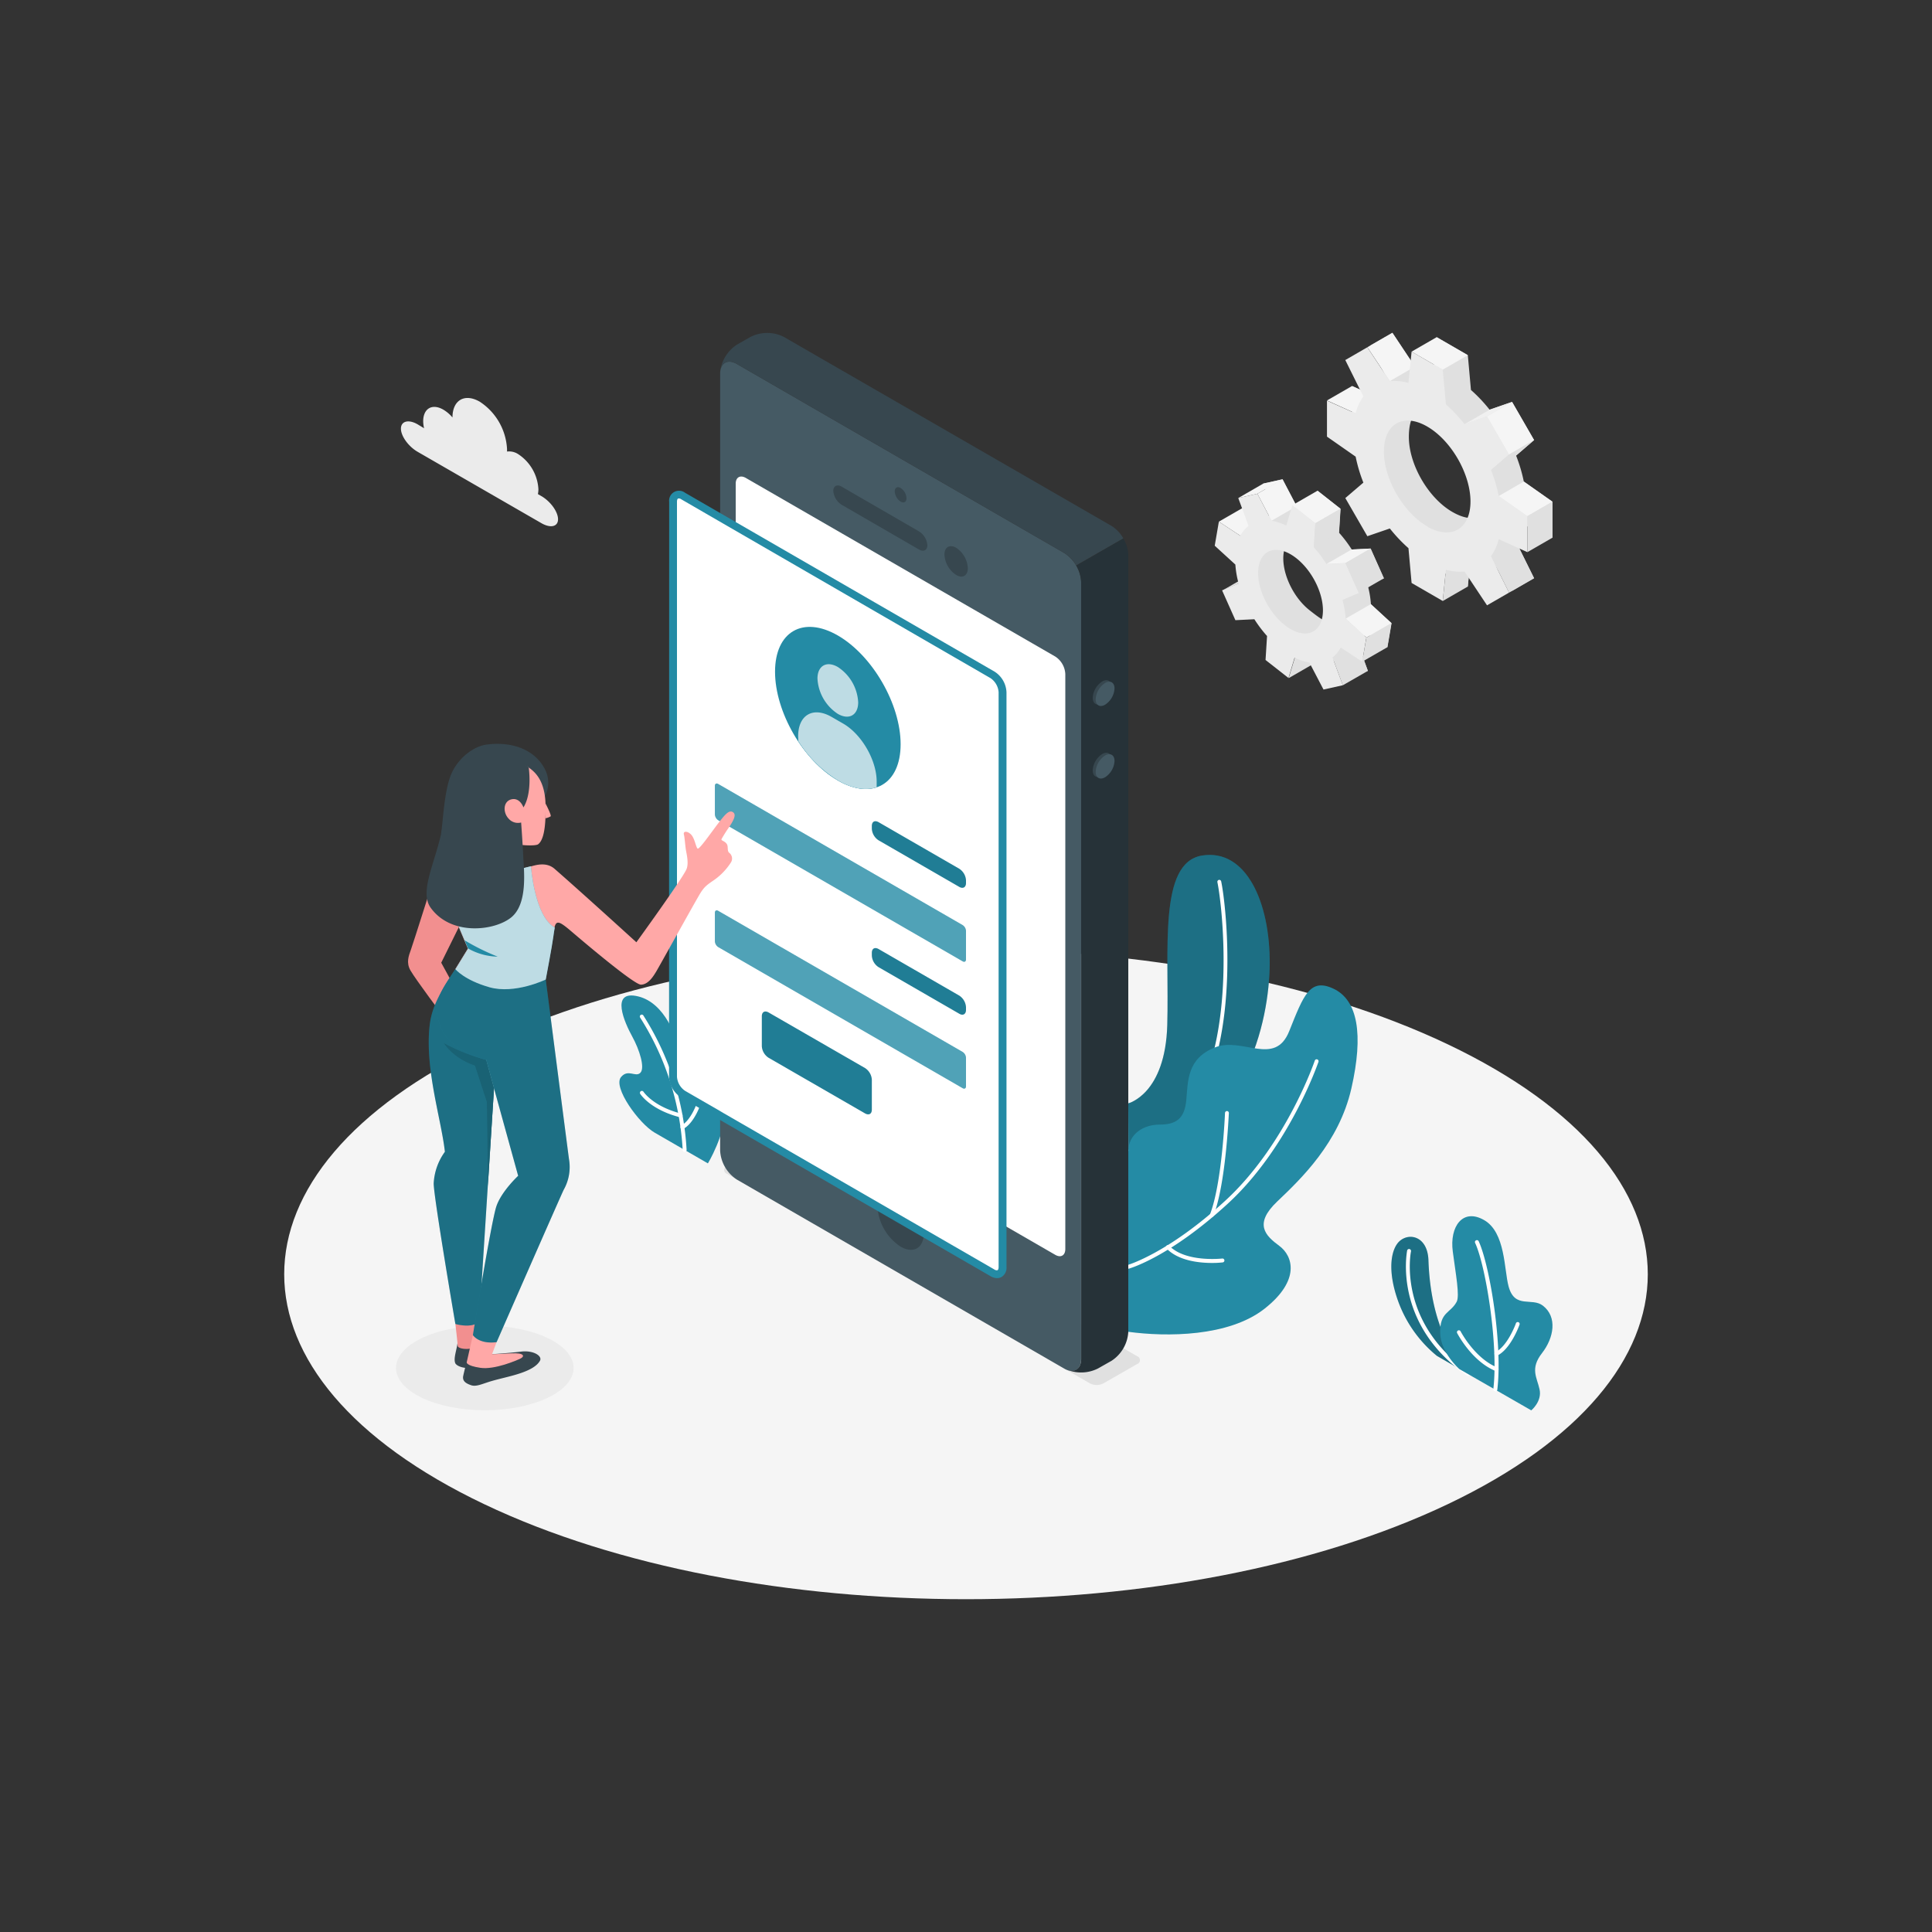 <?xml version="1.0" encoding="UTF-8" standalone="no"?>
<svg
   xmlns:dc="http://purl.org/dc/elements/1.1/"
   xmlns:cc="http://creativecommons.org/ns#"
   xmlns:rdf="http://www.w3.org/1999/02/22-rdf-syntax-ns#"
   xmlns:svg="http://www.w3.org/2000/svg"
   xmlns="http://www.w3.org/2000/svg"
   xmlns:sodipodi="http://sodipodi.sourceforge.net/DTD/sodipodi-0.dtd"
   xmlns:inkscape="http://www.inkscape.org/namespaces/inkscape"
   viewBox="0 0 500 500"
   version="1.1"
   id="svg201"
   sodipodi:docname="App.svg"
   inkscape:version="0.92.4 (5da689c313, 2019-01-14)">
  <rect x="0" y="0" width="500" height="500" fill="#333333" stroke="none"/>
  <defs
     id="defs205" />
  <sodipodi:namedview
     pagecolor="#ffffff"
     bordercolor="#666666"
     borderopacity="1"
     objecttolerance="10"
     gridtolerance="10"
     guidetolerance="10"
     inkscape:pageopacity="0"
     inkscape:pageshadow="2"
     inkscape:window-width="1366"
     inkscape:window-height="715"
     id="namedview203"
     showgrid="false"
     inkscape:zoom="0.472"
     inkscape:cx="212.92373"
     inkscape:cy="250"
     inkscape:window-x="-8"
     inkscape:window-y="-8"
     inkscape:window-maximized="1"
     inkscape:current-layer="svg201" />
  <g
     id="g1117"
     transform="matrix(-1,0,0,1,500,0)">
    <g
       id="freepik--Floor--inject-131">
      <path
         id="path2"
         style="fill:#f5f5f5"
         d="m 125.23,389.24 c 68.91,32.84 180.63,32.85 249.54,0 68.91,-32.85 68.9,-86.09 0,-118.93 -68.9,-32.84 -180.63,-32.84 -249.54,0 -68.91,32.84 -68.9,86.09 0,118.93 z"
         inkscape:connector-curvature="0" />
    </g>
    <g
       id="freepik--Shadow--inject-131">
      <ellipse
         id="ellipse5"
         style="fill:#ebebeb"
         ry="10.95"
         rx="22.98"
         cy="354.02"
         cx="374.53" />
    </g>
    <g
       id="freepik--Plants--inject-131">
      <path
         id="path8"
         style="fill:#248ba5"
         d="m 120,355.59 8.13,-4.69 a 32.54,32.54 0 0 0 10,-14.07 c 2.51,-6.92 2.16,-12.18 0.36,-14.82 -2.21,-3.25 -7.94,-2.68 -8.17,4.16 -0.48,13.48 -4.41,22.83 -10.32,29.42 z"
         inkscape:connector-curvature="0" />
      <path
         id="path10"
         style="opacity:0.2"
         d="m 120,355.59 8.13,-4.69 a 32.54,32.54 0 0 0 10,-14.07 c 2.51,-6.92 2.16,-12.18 0.36,-14.82 -2.21,-3.25 -7.94,-2.68 -8.17,4.16 -0.48,13.48 -4.41,22.83 -10.32,29.42 z"
         inkscape:connector-curvature="0" />
      <path
         id="path12"
         style="fill:#ffffff"
         d="m 120,356.09 a 0.5,0.5 0 0 1 -0.28,-0.91 c 18.8,-13 15.16,-31.13 15.12,-31.31 a 0.511,0.511 0 1 1 1,-0.21 c 0,0.19 3.84,18.94 -15.52,32.34 a 0.52,0.52 0 0 1 -0.32,0.09 z"
         inkscape:connector-curvature="0" />
      <path
         id="path14"
         style="fill:#248ba5"
         d="m 103.71,365 c 0,0 -2.83,-2.3 -2.15,-5.42 0.68,-3.12 2.51,-5.36 -0.62,-9.38 -3.13,-4.02 -4,-9.38 -0.26,-12.28 2.85,-2.25 7.3,0.93 8.9,-5 1.18,-4.34 0.78,-13.95 6.31,-17.15 5.53,-3.2 9,1.62 8.13,8.14 -0.76,5.83 -1.84,11.44 -1,13 1.62,3 4.39,2.59 4.26,8.07 -0.11,5.1 -4.94,9.32 -4.94,9.32 z"
         inkscape:connector-curvature="0" />
      <path
         id="path16"
         style="fill:#ffffff"
         d="m 113,360.11 a 0.51,0.51 0 0 1 -0.5,-0.44 c -1.43,-11.85 2,-32.31 4.8,-38.39 a 0.5,0.5 0 0 1 0.7,-0.28 0.49,0.49 0 0 1 0.24,0.66 c -2.77,6 -6.08,26.52 -4.71,37.85 a 0.5,0.5 0 0 1 -0.44,0.55 z"
         inkscape:connector-curvature="0" />
      <path
         id="path18"
         style="fill:#ffffff"
         d="m 112.73,350.88 a 0.42,0.42 0 0 1 -0.22,-0.05 c -3.47,-1.69 -5.67,-7.72 -5.76,-8 a 0.5,0.5 0 1 1 0.94,-0.34 c 0,0.06 2.15,5.9 5.26,7.41 a 0.5,0.5 0 0 1 -0.22,0.95 z"
         inkscape:connector-curvature="0" />
      <path
         id="path20"
         style="fill:#ffffff"
         d="m 112.67,354.88 a 0.49,0.49 0 0 1 -0.46,-0.32 0.5,0.5 0 0 1 0.27,-0.65 c 5.84,-2.34 9.48,-9.29 9.52,-9.37 a 0.501,0.501 0 0 1 0.89,0.46 c -0.16,0.3 -3.85,7.36 -10,9.84 a 0.43,0.43 0 0 1 -0.22,0.04 z"
         inkscape:connector-curvature="0" />
      <path
         id="path22"
         style="fill:#248ba5"
         d="m 316.8,301.08 c 0,0 -4.37,-7.08 -4.8,-14.77 -0.43,-7.69 1.26,-10.89 3.58,-11.81 2.32,-0.92 2.5,1.91 3.69,3.58 1.19,1.67 3.62,0.72 4.52,-4.49 0.9,-5.21 4.18,-14 11,-15.71 7.5,-1.86 3.48,6.94 1.59,10.37 -1.89,3.43 -3.35,8.11 -2.11,9.38 1.24,1.27 3.17,-1.08 5,1.1 2.23,2.63 -4.7,12.1 -8.68,14.39 z"
         inkscape:connector-curvature="0" />
      <path
         id="path24"
         style="fill:#ffffff"
         d="m 322.79,298.11 v 0 a 0.5,0.5 0 0 1 -0.48,-0.52 72,72 0 0 1 11.2,-34.8 0.49,0.49 0 0 1 0.7,-0.11 0.5,0.5 0 0 1 0.11,0.69 71.08,71.08 0 0 0 -11,34.27 0.5,0.5 0 0 1 -0.53,0.47 z"
         inkscape:connector-curvature="0" />
      <path
         id="path26"
         style="fill:#ffffff"
         d="m 323.36,292.2 a 0.53,0.53 0 0 1 -0.24,-0.06 c -2.8,-1.55 -4.35,-6.15 -4.41,-6.34 a 0.5,0.5 0 0 1 0.31,-0.64 0.5,0.5 0 0 1 0.63,0.32 c 0,0 1.5,4.43 4,5.78 a 0.51,0.51 0 0 1 0.19,0.68 0.49,0.49 0 0 1 -0.48,0.26 z"
         inkscape:connector-curvature="0" />
      <path
         id="path28"
         style="fill:#ffffff"
         d="m 323.85,289.17 a 0.5,0.5 0 0 1 -0.48,-0.38 0.49,0.49 0 0 1 0.36,-0.6 c 7.22,-1.83 9.72,-5.61 9.74,-5.65 a 0.504,0.504 0 0 1 0.85,0.54 c -0.11,0.17 -2.71,4.14 -10.34,6.08 z"
         inkscape:connector-curvature="0" />
      <path
         id="path30"
         style="fill:#248ba5"
         d="m 208,285.54 c 0,0 -9.59,-2.34 -10.09,-20.3 -0.53,-19.38 2.35,-42 -9,-43.83 -11.35,-1.83 -17.65,12 -17.51,28.15 0.13,14.14 5.83,44.84 36.56,50.86 z"
         inkscape:connector-curvature="0" />
      <path
         id="path32"
         style="opacity:0.2"
         d="m 208,285.54 c 0,0 -9.59,-2.34 -10.09,-20.3 -0.53,-19.38 2.35,-42 -9,-43.83 -11.35,-1.83 -17.65,12 -17.51,28.15 0.13,14.14 5.83,44.84 36.56,50.86 z"
         inkscape:connector-curvature="0" />
      <path
         id="path34"
         style="fill:#ffffff"
         d="m 208,298.58 h -0.09 c -6.91,-1.26 -12.54,-5.07 -16.73,-11.31 -12.42,-18.53 -8.51,-53.13 -7.22,-59.17 a 0.51,0.51 0 0 1 0.59,-0.39 0.52,0.52 0 0 1 0.39,0.6 c -1.27,6 -5.16,40.16 7.07,58.4 a 24.12,24.12 0 0 0 16.08,10.88 0.5,0.5 0 0 1 0.4,0.59 0.49,0.49 0 0 1 -0.49,0.4 z"
         inkscape:connector-curvature="0" />
      <path
         id="path36"
         style="fill:#248ba5"
         d="m 208,344.67 c -9.91,1.34 -26,1.32 -35.29,-6 -9.29,-7.32 -7.35,-13.62 -3.78,-16.25 3.57,-2.63 6.67,-5.63 0.53,-11.47 -6.14,-5.84 -16,-15.22 -19.2,-29.29 -3.2,-14.07 -1.62,-22.87 4.66,-25.8 6.09,-2.84 7.7,1.68 11.43,11 3.73,9.32 12.12,1.33 19.3,4.24 7.18,2.91 6.89,8.67 7.34,13.62 0.45,4.95 2.82,6.32 6.89,6.32 4.07,0 8.12,2.34 8.12,7 z"
         inkscape:connector-curvature="0" />
      <path
         id="path38"
         style="fill:#ffffff"
         d="m 208,328.33 a 0.3,0.3 0 0 1 -0.13,0 c -0.43,-0.12 -10.68,-3.1 -25.61,-16.81 -15.9,-14.6 -23.4,-36.5 -23.48,-36.72 a 0.51,0.51 0 0 1 0.32,-0.63 0.5,0.5 0 0 1 0.63,0.31 c 0.07,0.22 7.5,21.88 23.21,36.3 14.72,13.53 25.09,16.56 25.2,16.59 a 0.5,0.5 0 0 1 0.34,0.62 0.49,0.49 0 0 1 -0.48,0.34 z"
         inkscape:connector-curvature="0" />
      <path
         id="path40"
         style="fill:#ffffff"
         d="m 186.43,315 a 0.48,0.48 0 0 1 -0.46,-0.32 c -3.21,-8.24 -3.94,-25.87 -4,-26.62 a 0.51,0.51 0 0 1 0.48,-0.52 0.53,0.53 0 0 1 0.52,0.48 c 0,0.18 0.75,18.21 3.9,26.3 a 0.5,0.5 0 0 1 -0.29,0.65 0.52,0.52 0 0 1 -0.15,0.03 z"
         inkscape:connector-curvature="0" />
      <path
         id="path42"
         style="fill:#ffffff"
         d="m 186.35,326.85 a 23.62,23.62 0 0 1 -2.76,-0.14 0.504,0.504 0 1 1 0.12,-1 c 0.09,0 9.4,1.06 13.67,-3.29 a 0.5,0.5 0 1 1 0.71,0.7 c -3.09,3.19 -8.48,3.73 -11.74,3.73 z"
         inkscape:connector-curvature="0" />
    </g>
    <g
       id="freepik--Gear--inject-131">
      <path
         id="path45"
         style="fill:#e0e0e0"
         d="m 179.15,137.49 -1.08,-6.23 -5.56,3.66 a 7.71,7.71 0 0 0 -2.11,-2.57 l 2.66,-7.2 -5,-1.11 -3.66,7 a 13.63,13.63 0 0 0 -3.81,1.24 L 159,127 l -5.94,4.67 0.39,6.2 a 33.37,33.37 0 0 0 -3.28,4.34 l -4.9,-0.25 -3.44,7.71 4.21,1.8 a 24.68,24.68 0 0 0 -0.83,4.88 l -5.35,4.92 1.07,6.24 5.57,-3.66 a 7.56,7.56 0 0 0 2.11,2.56 l -2.61,7.21 5,1.1 5.24,-5.1 c 1.21,-0.19 0.91,-2.47 2.23,-3.12 l 1.59,5.26 5.93,-4.66 -0.15,-2.44 c 1.2,-1.34 5.74,-4.29 6.72,-5.83 l 1.23,-2 3.44,-7.71 -1.6,-2.9 -1.78,-3.78 z M 161,158 c -4.56,3.58 -6,4.37 -6.77,-0.42 -0.77,-4.79 1.84,-12.07 6.4,-15.66 4.56,-3.59 6.3,-3.84 7.12,0.94 0.82,4.78 -2.18,11.6 -6.75,15.14 z"
         inkscape:connector-curvature="0" />
      <polygon
         id="polygon47"
         style="fill:#f5f5f5"
         points="174.59,127.78 170.93,134.76 164.44,131.02 168.1,124.04 " />
      <polygon
         id="polygon49"
         style="fill:#f5f5f5"
         points="179,138.66 172.51,134.92 178.07,131.26 184.56,135 " />
      <polygon
         id="polygon51"
         style="fill:#e0e0e0"
         points="179.46,151.04 172.97,147.3 177.18,149.09 183.67,152.83 " />
      <polygon
         id="polygon53"
         style="fill:#e0e0e0"
         points="152.48,177.35 155.14,170.15 148.65,166.41 145.99,173.62 " />
      <polygon
         id="polygon55"
         style="fill:#e0e0e0"
         points="160.01,171.76 158.42,166.5 164.91,170.24 166.49,175.5 " />
      <path
         id="path57"
         style="fill:#ebebeb"
         d="M 185.63,141.23 184.56,135 179,138.66 a 7.74,7.74 0 0 0 -2.12,-2.57 l 2.66,-7.2 -4.95,-1.11 -3.67,7 a 13.63,13.63 0 0 0 -3.81,1.24 l -1.58,-5.26 -5.94,4.67 0.39,6.2 A 33.37,33.37 0 0 0 156.7,146 l -4.91,-0.25 -3.44,7.71 4.21,1.8 a 25.4,25.4 0 0 0 -0.83,4.89 l -5.34,4.85 1.07,6.24 5.56,-3.66 a 7.7,7.7 0 0 0 2.12,2.56 l -2.66,7.2 5,1.11 3.66,-7 a 13.31,13.31 0 0 0 3.82,-1.25 l 1.58,5.26 5.94,-4.66 -0.39,-6.2 a 33.37,33.37 0 0 0 3.28,-4.34 l 4.91,0.24 3.44,-7.71 -4.27,-1.79 a 24.81,24.81 0 0 0 0.84,-4.89 z m -18.13,20.55 c -4.55,3.58 -8.91,2.61 -9.74,-2.17 -0.83,-4.78 2.2,-11.57 6.76,-15.15 4.56,-3.58 8.91,-2.6 9.74,2.18 0.83,4.78 -2.2,11.56 -6.76,15.14 z"
         inkscape:connector-curvature="0" />
      <polygon
         id="polygon59"
         style="fill:#f5f5f5"
         points="159.04,127 153.1,131.67 159.59,135.41 165.53,130.74 " />
      <polygon
         id="polygon61"
         style="fill:#e0e0e0"
         points="153.49,137.87 159.98,141.61 159.59,135.41 153.1,131.67 " />
      <polygon
         id="polygon63"
         style="fill:#f5f5f5"
         points="150.21,142.21 145.31,141.97 151.79,145.71 156.7,145.95 " />
      <polygon
         id="polygon65"
         style="fill:#e0e0e0"
         points="141.87,149.67 148.35,153.41 151.79,145.71 145.31,141.97 " />
      <polygon
         id="polygon67"
         style="fill:#f5f5f5"
         points="145.25,156.35 139.9,161.27 146.38,165.01 151.73,160.09 " />
      <polygon
         id="polygon69"
         style="fill:#e0e0e0"
         points="140.97,167.51 139.9,161.27 146.38,165.01 147.46,171.25 " />
      <polygon
         id="polygon71"
         style="fill:#f5f5f5"
         points="168.1,124.04 173.06,125.15 179.54,128.89 174.59,127.78 " />
      <path
         id="path73"
         style="fill:#e0e0e0"
         d="M 150.09,109.21 V 99.9 l -7.41,3.34 a 13.36,13.36 0 0 0 -2,-4.41 l 4.67,-9.41 -5.7,-3.29 -5.82,8.75 a 13.21,13.21 0 0 0 -4.82,0.47 l -0.82,-8.09 -8.06,4.66 -0.81,9 a 39.68,39.68 0 0 0 -4.82,5.1 l -5.82,-2 -5.7,9.88 4.66,4 a 40.21,40.21 0 0 0 -2,6.72 l -7.41,5.21 v 9.32 l 7.41,-3.34 a 13.36,13.36 0 0 0 2,4.41 l -4.64,9.42 5.7,3.29 5.82,-8.75 a 13.23,13.23 0 0 0 4.82,-0.47 l 0.81,8.09 8.06,-4.66 0.82,-9 a 15.2,15.2 0 0 0 6.46,-4.54 l 4.18,1.47 5.7,-9.87 -3.5,-3 a 20.81,20.81 0 0 0 0.83,-7.73 z m -25.93,23.26 c -6.18,3.57 -10,1 -10,-6.11 0,-7.11 5.11,-15.9 11.3,-19.47 6.19,-3.57 9.93,-1 9.93,6.17 0,7.17 -5.04,15.83 -11.23,19.41 z"
         inkscape:connector-curvature="0" />
      <polygon
         id="polygon75"
         style="fill:#f5f5f5"
         points="139.65,86.13 133.83,94.88 140.31,98.62 146.13,89.86 " />
      <polygon
         id="polygon77"
         style="fill:#f5f5f5"
         points="150.09,99.9 142.68,103.24 149.17,106.98 156.58,103.64 " />
      <polygon
         id="polygon79"
         style="fill:#e0e0e0"
         points="120.13,151.8 119.32,143.71 125.8,147.45 126.61,155.54 " />
      <polygon
         id="polygon81"
         style="fill:#e0e0e0"
         points="109.46,153.38 114.13,143.97 107.64,140.23 102.97,149.64 " />
      <path
         id="path83"
         style="fill:#ebebeb"
         d="m 156.58,113 v -9.31 l -7.41,3.31 a 13.17,13.17 0 0 0 -2,-4.41 l 4.67,-9.41 -5.7,-3.3 -5.82,8.76 a 13,13 0 0 0 -4.82,0.47 l -0.82,-8.11 -8.06,4.66 -0.82,9 a 40.38,40.38 0 0 0 -4.82,5.1 l -5.82,-2 -5.7,9.88 4.67,4 a 39.29,39.29 0 0 0 -2,6.72 l -7.41,5.21 v 9.32 l 7.41,-3.34 a 13.16,13.16 0 0 0 2,4.41 l -4.67,9.41 5.7,3.29 5.82,-8.75 a 13.21,13.21 0 0 0 4.82,-0.47 l 0.82,8.09 8.06,-4.66 0.81,-9 a 39.68,39.68 0 0 0 4.82,-5.1 l 5.82,2 5.7,-9.87 -4.67,-4 a 39.34,39.34 0 0 0 2,-6.72 z m -25.93,23.26 c -6.19,3.57 -11.21,0.67 -11.21,-6.47 0,-7.14 5,-15.83 11.21,-19.41 6.21,-3.58 11.2,-0.67 11.2,6.47 0,7.14 -5.02,15.78 -11.2,19.36 z"
         inkscape:connector-curvature="0" />
      <polygon
         id="polygon85"
         style="fill:#f0f0f0"
         points="120.98,109.78 115.16,107.75 108.68,104 114.5,106.04 " />
      <rect
         id="rect87"
         style="fill:#f5f5f5"
         transform="rotate(-60.02,109.081,110.821)"
         height="7.49"
         width="11.41"
         y="107.07"
         x="103.37" />
      <polygon
         id="polygon89"
         style="fill:#e0e0e0"
         points="109.46,117.62 114.13,121.64 107.64,117.91 102.97,113.88 " />
      <polygon
         id="polygon91"
         style="fill:#f5f5f5"
         points="112.13,128.37 104.72,133.58 98.23,129.84 105.64,124.63 " />
      <polygon
         id="polygon93"
         style="fill:#e0e0e0"
         points="104.72,133.58 104.72,142.9 98.23,139.16 98.23,129.84 " />
      <polygon
         id="polygon95"
         style="fill:#f5f5f5"
         points="128.19,87.26 120.13,91.92 126.61,95.66 134.68,91 " />
    </g>
    <g
       id="freepik--Device--inject-131">
      <path
         id="path98"
         style="fill:#e0e0e0"
         d="m 217.88,358.05 94,-54.28 a 1.06,1.06 0 0 0 0,-2 l -8.69,-5 a 3.86,3.86 0 0 0 -3.47,0 L 205.69,351 a 1.06,1.06 0 0 0 0,2 l 8.72,5 a 3.86,3.86 0 0 0 3.47,0.05 z"
         inkscape:connector-curvature="0" />
      <path
         id="path100"
         style="fill:#455a64"
         d="m 309.3,94.2 -84.76,48.94 a 9.58,9.58 0 0 0 -4.33,7.5 v 201.07 c 0,2.76 1.94,3.88 4.33,2.5 l 84.76,-48.94 a 9.55,9.55 0 0 0 4.33,-7.5 V 96.7 c 0,-2.76 -1.93,-3.88 -4.33,-2.5 z"
         inkscape:connector-curvature="0" />
      <path
         id="path102"
         style="fill:#37474f"
         d="M 224.54,143.14 309.3,94.2 c 2.14,-1.24 3.91,-0.47 4.27,1.68 A 9.68,9.68 0 0 0 309.3,89.2 l -3.52,-2 a 9.57,9.57 0 0 0 -8.66,0 l -84.77,48.9 a 8.91,8.91 0 0 0 -3.06,3.23 l 12.19,7 a 8.75,8.75 0 0 1 3.06,-3.19 z"
         inkscape:connector-curvature="0" />
      <path
         id="path104"
         style="fill:#263238"
         d="m 208,344.67 a 9.58,9.58 0 0 0 4.33,7.5 l 3.53,2 a 9.7,9.7 0 0 0 7.92,0.34 c -2,0.78 -3.59,-0.37 -3.59,-2.84 V 150.64 a 8.8,8.8 0 0 1 1.27,-4.27 l -12.19,-7 A 8.91,8.91 0 0 0 208,143.6 Z"
         inkscape:connector-curvature="0" />
      <path
         id="path106"
         style="fill:#ffffff"
         d="M 226.87,169.93 307,123.68 c 1.44,-0.82 2.6,-0.15 2.6,1.5 V 274 a 5.73,5.73 0 0 1 -2.6,4.5 l -80.1,46.25 c -1.44,0.83 -2.6,0.16 -2.6,-1.5 V 174.43 a 5.74,5.74 0 0 1 2.57,-4.5 z"
         inkscape:connector-curvature="0" />
      <path
         id="path108"
         style="fill:#37474f"
         d="m 266.92,126.29 a 3.38,3.38 0 0 0 -1.52,2.64 c 0,1 0.68,1.37 1.52,0.88 a 3.35,3.35 0 0 0 1.52,-2.64 c 0,-0.97 -0.68,-1.36 -1.52,-0.88 z"
         inkscape:connector-curvature="0" />
      <path
         id="path110"
         style="fill:#37474f"
         d="m 266.92,308.74 a 13.3,13.3 0 0 0 -6,10.42 c 0,3.83 2.69,5.39 6,3.47 a 13.31,13.31 0 0 0 6,-10.42 c 0.02,-3.83 -2.68,-5.39 -6,-3.47 z"
         inkscape:connector-curvature="0" />
      <path
         id="path112"
         style="fill:#37474f"
         d="m 252.53,141.77 a 6.73,6.73 0 0 0 -3,5.28 c 0,1.94 1.36,2.73 3,1.76 a 6.73,6.73 0 0 0 3.05,-5.28 c 0,-1.94 -1.36,-2.73 -3.05,-1.76 z"
         inkscape:connector-curvature="0" />
      <path
         id="path114"
         style="fill:#37474f"
         d="m 260,141.11 c 0,1.3 1,1.79 2.17,1.1 l 20,-11.57 a 4.64,4.64 0 0 0 2.17,-3.6 c 0,-1.29 -1,-1.78 -2.17,-1.09 l -20,11.57 a 4.64,4.64 0 0 0 -2.17,3.59 z"
         inkscape:connector-curvature="0" />
      <path
         id="path116"
         style="fill:#37474f"
         d="m 214.76,176.37 a 5.39,5.39 0 0 1 2.44,4.22 c 0,1.56 -1.09,2.19 -2.44,1.41 a 5.4,5.4 0 0 1 -2.43,-4.22 c 0,-1.55 1.09,-2.18 2.43,-1.41 z"
         inkscape:connector-curvature="0" />
      <path
         id="path118"
         style="fill:#37474f"
         d="m 214.76,195.15 a 5.39,5.39 0 0 1 2.44,4.22 c 0,1.55 -1.09,2.18 -2.44,1.41 a 5.4,5.4 0 0 1 -2.43,-4.22 c 0,-1.56 1.09,-2.19 2.43,-1.41 z"
         inkscape:connector-curvature="0" />
      <path
         id="path120"
         style="fill:#455a64"
         d="m 214,176.75 a 5.39,5.39 0 0 1 2.44,4.22 c 0,1.55 -1.09,2.18 -2.44,1.41 a 5.39,5.39 0 0 1 -2.44,-4.22 c 0.01,-1.56 1.1,-2.16 2.44,-1.41 z"
         inkscape:connector-curvature="0" />
      <path
         id="path122"
         style="fill:#455a64"
         d="m 214,195.52 a 5.39,5.39 0 0 1 2.44,4.23 c 0,1.55 -1.09,2.18 -2.44,1.4 a 5.36,5.36 0 0 1 -2.44,-4.22 c 0.01,-1.55 1.1,-2.18 2.44,-1.41 z"
         inkscape:connector-curvature="0" />
      <path
         id="path124"
         style="fill:#ffffff"
         d="m 325.82,129.89 c 0,-1.66 -1.16,-2.33 -2.6,-1.5 l -9.59,5.53 -70.51,40.72 a 5.73,5.73 0 0 0 -2.6,4.5 v 148.78 c 0,1.66 1.16,2.33 2.6,1.5 l 70.54,-40.73 9.56,-5.52 a 5.73,5.73 0 0 0 2.6,-4.5 z"
         inkscape:connector-curvature="0" />
      <path
         id="path126"
         style="fill:#248ba5"
         d="m 326.82,129.89 a 2.57,2.57 0 0 0 -4.1,-2.37 l -9.15,5.29 v 0 l -70.95,41 a 6.66,6.66 0 0 0 -3.1,5.37 v 148.74 a 2.77,2.77 0 0 0 1.26,2.55 2.29,2.29 0 0 0 1.18,0.31 3.42,3.42 0 0 0 1.66,-0.49 l 71,-41 v 0 l 9.13,-5.27 a 6.75,6.75 0 0 0 3.1,-5.37 z m -13.23,157.69 v 0 l -0.82,0.48 v 0 l -70.11,40.48 a 1,1 0 0 1 -0.84,0.18 c -0.13,-0.08 -0.26,-0.36 -0.26,-0.82 V 179.14 a 4.81,4.81 0 0 1 2.1,-3.64 L 313.7,135 v 0 l 10,-5.79 a 1,1 0 0 1 0.84,-0.18 c 0.13,0.08 0.26,0.36 0.26,0.82 v 148.82 a 4.81,4.81 0 0 1 -2.1,3.64 l -9.13,5.27 z"
         inkscape:connector-curvature="0" />
      <path
         id="path128"
         style="fill:#248ba5"
         d="m 283.17,164.46 c 9,-5.18 16.25,-1 16.25,9.39 0,10.39 -7.28,23 -16.25,28.14 -8.97,5.14 -16.25,1 -16.25,-9.38 0,-10.38 7.28,-22.96 16.25,-28.15 z"
         inkscape:connector-curvature="0" />
      <path
         id="path130"
         style="fill:#248ba5"
         d="m 283.17,172.62 c 2.91,-1.68 5.27,-0.32 5.27,3 a 11.65,11.65 0 0 1 -5.27,9.13 c -2.91,1.68 -5.27,0.32 -5.27,-3 a 11.65,11.65 0 0 1 5.27,-9.13 z"
         inkscape:connector-curvature="0" />
      <path
         id="path132"
         style="fill:#248ba5"
         d="m 293.44,190.54 c 0,-5.52 -3.87,-7.76 -8.66,-5 l -3,1.73 c -4.78,2.76 -8.66,9.48 -8.66,15 v 1.49 c 2.77,0.91 6.25,0.42 10,-1.77 a 32,32 0 0 0 10.27,-10.17 z"
         inkscape:connector-curvature="0" />
      <path
         id="path134"
         style="opacity:0.7;fill:#ffffff"
         d="m 283.17,172.62 c 2.91,-1.68 5.27,-0.32 5.27,3 a 11.65,11.65 0 0 1 -5.27,9.13 c -2.91,1.68 -5.27,0.32 -5.27,-3 a 11.65,11.65 0 0 1 5.27,-9.13 z"
         inkscape:connector-curvature="0" />
      <path
         id="path136"
         style="opacity:0.7;fill:#ffffff"
         d="m 293.44,190.54 c 0,-5.52 -3.87,-7.76 -8.66,-5 l -3,1.73 c -4.78,2.76 -8.66,9.48 -8.66,15 v 1.49 c 2.77,0.91 6.25,0.42 10,-1.77 a 32,32 0 0 0 10.27,-10.17 z"
         inkscape:connector-curvature="0" />
      <path
         id="path138"
         style="fill:#248ba5"
         d="m 251.73,224.84 20.91,-12.07 c 1,-0.55 1.73,-0.11 1.73,1 v 0.69 a 3.82,3.82 0 0 1 -1.73,3 l -20.91,12.07 c -0.95,0.55 -1.73,0.1 -1.73,-1 v -0.69 a 3.83,3.83 0 0 1 1.73,-3 z"
         inkscape:connector-curvature="0" />
      <path
         id="path140"
         style="opacity:0.1"
         d="m 251.73,224.84 20.91,-12.07 c 1,-0.55 1.73,-0.11 1.73,1 v 0.69 a 3.82,3.82 0 0 1 -1.73,3 l -20.91,12.07 c -0.95,0.55 -1.73,0.1 -1.73,-1 v -0.69 a 3.83,3.83 0 0 1 1.73,-3 z"
         inkscape:connector-curvature="0" />
      <path
         id="path142"
         style="fill:#248ba5"
         d="m 250.87,239.41 63.26,-36.52 c 0.47,-0.28 0.86,-0.06 0.86,0.5 v 7.38 a 1.94,1.94 0 0 1 -0.86,1.5 l -63.26,36.52 c -0.48,0.28 -0.87,0.05 -0.87,-0.5 v -7.38 a 1.92,1.92 0 0 1 0.87,-1.5 z"
         inkscape:connector-curvature="0" />
      <path
         id="path144"
         style="opacity:0.2;fill:#ffffff"
         d="m 250.87,239.41 63.26,-36.52 c 0.47,-0.28 0.86,-0.06 0.86,0.5 v 7.38 a 1.94,1.94 0 0 1 -0.86,1.5 l -63.26,36.52 c -0.48,0.28 -0.87,0.05 -0.87,-0.5 v -7.38 a 1.92,1.92 0 0 1 0.87,-1.5 z"
         inkscape:connector-curvature="0" />
      <path
         id="path146"
         style="fill:#248ba5"
         d="m 251.73,257.67 20.91,-12.07 c 1,-0.55 1.73,-0.1 1.73,1 v 0.69 a 3.81,3.81 0 0 1 -1.73,3 l -20.91,12.07 c -0.95,0.56 -1.73,0.11 -1.73,-1 v -0.69 a 3.85,3.85 0 0 1 1.73,-3 z"
         inkscape:connector-curvature="0" />
      <path
         id="path148"
         style="opacity:0.1"
         d="m 251.73,257.67 20.91,-12.07 c 1,-0.55 1.73,-0.1 1.73,1 v 0.69 a 3.81,3.81 0 0 1 -1.73,3 l -20.91,12.07 c -0.95,0.56 -1.73,0.11 -1.73,-1 v -0.69 a 3.85,3.85 0 0 1 1.73,-3 z"
         inkscape:connector-curvature="0" />
      <path
         id="path150"
         style="fill:#248ba5"
         d="m 250.87,272.24 63.26,-36.52 c 0.47,-0.28 0.86,-0.05 0.86,0.5 v 7.38 a 1.94,1.94 0 0 1 -0.86,1.5 l -63.26,36.52 c -0.48,0.28 -0.87,0.06 -0.87,-0.5 v -7.38 a 1.92,1.92 0 0 1 0.87,-1.5 z"
         inkscape:connector-curvature="0" />
      <path
         id="path152"
         style="opacity:0.2;fill:#ffffff"
         d="m 250.87,272.24 63.26,-36.52 c 0.47,-0.28 0.86,-0.05 0.86,0.5 v 7.38 a 1.94,1.94 0 0 1 -0.86,1.5 l -63.26,36.52 c -0.48,0.28 -0.87,0.06 -0.87,-0.5 v -7.38 a 1.92,1.92 0 0 1 0.87,-1.5 z"
         inkscape:connector-curvature="0" />
      <path
         id="path154"
         style="fill:#248ba5"
         d="m 276.1,276.43 25,-14.41 c 1,-0.56 1.74,-0.11 1.74,1 v 7.72 a 3.82,3.82 0 0 1 -1.74,3 l -25,14.42 c -1,0.55 -1.73,0.1 -1.73,-1 v -7.73 a 3.86,3.86 0 0 1 1.73,-3 z"
         inkscape:connector-curvature="0" />
      <path
         id="path156"
         style="opacity:0.1"
         d="m 276.1,276.43 25,-14.41 c 1,-0.56 1.74,-0.11 1.74,1 v 7.72 a 3.82,3.82 0 0 1 -1.74,3 l -25,14.42 c -1,0.55 -1.73,0.1 -1.73,-1 v -7.73 a 3.86,3.86 0 0 1 1.73,-3 z"
         inkscape:connector-curvature="0" />
    </g>
    <g
       id="freepik--Character--inject-131">
      <path
         id="path159"
         style="fill:#ffa8a7"
         d="m 335.3,243.85 c 0,0 -12.28,-16.94 -13,-19 -0.57,-1.52 0,-3.78 0.18,-4.83 0.18,-1.05 0.34,-3.39 0.52,-4 0.3,-1.14 -1.17,-0.91 -2,0.13 -0.83,1.04 -1.11,3.12 -1.54,3.46 -0.43,0.34 -3.7,-4.43 -5.41,-6.63 -1.71,-2.2 -2.78,-3.54 -3.83,-2.72 -0.75,0.59 -0.19,1.87 1.05,3.75 a 33.77,33.77 0 0 1 2,3.15 c 0.19,0.41 -0.83,0.44 -1.38,1.29 -0.43,0.66 0,1.73 -0.6,2.24 a 1.89,1.89 0 0 0 -0.48,2.47 16.34,16.34 0 0 0 4.23,4.48 c 1.84,1.27 2.58,1.72 3.67,3.45 1.09,1.73 10.87,19.4 11.53,20.46 0.66,1.06 1.93,3.22 3.86,3.28 1.93,0.06 17.73,-13.54 18.54,-14.22 2.6,-2.17 3.43,-2.48 3.87,-0.53 a 19.25,19.25 0 0 1 0.34,2.1 c 0.31,2.48 2,11.34 2,11.34 0,0 8,3.87 14.57,2 6.57,-1.87 8.79,-4.66 8.79,-4.66 l -3.29,-5.36 c 0.89,-2.21 5,-11.17 6.33,-17.44 l -20.6,-3.33 c -0.42,-0.09 -1.1,-0.26 -2,-0.49 -1.13,-0.3 -4,-1.29 -6.17,0.61 -7.08,6.17 -21.16,19 -21.16,19"
         inkscape:connector-curvature="0" />
      <path
         id="path161"
         style="fill:#37474f"
         d="m 376.14,347.79 -3.69,5.13 a 12.26,12.26 0 0 0 5.36,1.15 c 3.31,0.12 4.22,-1 4.34,-1.22 0.56,-1.2 -0.31,-3.36 -0.55,-5.22 z"
         inkscape:connector-curvature="0" />
      <path
         id="path163"
         style="fill:#37474f"
         d="m 372.66,350.46 c 0,0 -4.48,-0.29 -7.57,-0.67 -3.09,-0.38 -5.54,1.12 -4.82,2.39 0.72,1.27 2.43,2.33 5.09,3.22 2.27,0.77 5,1.32 7.36,2 2.36,0.68 4,1.57 5.37,1.09 1.53,-0.53 2.19,-1.14 2.06,-2.26 a 48.54,48.54 0 0 0 -1.24,-4.72 z"
         inkscape:connector-curvature="0" />
      <path
         id="path165"
         style="fill:#f28f8f"
         d="m 382.15,342.64 c 0,0 -0.56,4.66 -0.6,5.66 -0.04,1 -4.55,1.32 -5.41,-0.51 l -0.14,-5.7 z"
         inkscape:connector-curvature="0" />
      <path
         id="path167"
         style="fill:#ffa8a7"
         d="m 377.61,345.5 1.61,7.08 c 0,0 0.15,0.86 -3.53,1.41 -3.68,0.55 -9.46,-1.93 -10.45,-2.43 -0.99,-0.5 -1.1,-1.51 2.52,-1.31 3.62,0.2 4.9,0.21 4.9,0.21 l -1.18,-3.13 z"
         inkscape:connector-curvature="0" />
      <path
         id="path169"
         style="fill:#f28f8f"
         d="m 385.19,228 2.55,-0.71 c 0,0 5.33,16.87 5.92,18.5 0.59,1.63 1.26,3.35 0.11,5.36 -1.37,2.39 -8.58,12 -8.58,12 l -4.58,-4.48 5.2,-9.52 -4.6,-9.3 z"
         inkscape:connector-curvature="0" />
      <path
         id="path171"
         style="fill:#37474f"
         d="m 359,206.09 a 7.52,7.52 0 0 1 0.11,-7.27 c 2.54,-4.71 8.2,-7 14.94,-6.13 3.12,0.41 6.8,3 8.81,6.87 2.22,4.29 2.43,12.93 3,16.2 z"
         inkscape:connector-curvature="0" />
      <path
         id="path173"
         style="fill:#ffa8a7"
         d="m 358.82,207.94 c 0,0 -1.6,3.05 -1.32,3.33 a 4.19,4.19 0 0 0 1.34,0.5 z"
         inkscape:connector-curvature="0" />
      <path
         id="path175"
         style="fill:#ffa8a7"
         d="m 363.68,198.3 c -1.74,1.13 -4.74,3.21 -4.87,10.06 -0.14,7 0.86,9.31 1.9,10.12 0.7,0.55 4.81,0.27 6.57,-0.14 1.76,-0.41 6.83,-2.92 8.66,-6.73 2.15,-4.48 1.71,-11 -1.48,-13 a 11.14,11.14 0 0 0 -10.78,-0.31 z"
         inkscape:connector-curvature="0" />
      <path
         id="path177"
         style="fill:#248ba5"
         d="m 382.15,250.82 c 3.08,4.8 6,9 6.64,14.42 1.32,11.39 -3,24.41 -3.93,32.84 a 15.19,15.19 0 0 1 2.9,8.22 c 0,3.49 -5.61,36.34 -5.61,36.34 0,0 -4.08,1.24 -6.15,-0.55 l -3.85,-60.43 2,-7.36 z"
         inkscape:connector-curvature="0" />
      <path
         id="path179"
         style="opacity:0.2"
         d="m 382.15,250.82 c 3.08,4.8 6,9 6.64,14.42 1.32,11.39 -3,24.41 -3.93,32.84 a 15.19,15.19 0 0 1 2.9,8.22 c 0,3.49 -5.61,36.34 -5.61,36.34 0,0 -4.08,1.24 -6.15,-0.55 l -3.85,-60.43 2,-7.36 z"
         inkscape:connector-curvature="0" />
      <path
         id="path181"
         style="fill:#248ba5"
         d="m 372.15,281.66 2,-7.36 a 49.13,49.13 0 0 0 11,-4.37 c 0,0 -2.08,3.79 -8.06,5.87 l -3.09,9.45 -0.26,21.65 z"
         inkscape:connector-curvature="0" />
      <path
         id="path183"
         style="opacity:0.3"
         d="m 372.15,281.66 2,-7.36 a 49.13,49.13 0 0 0 11,-4.37 c 0,0 -2.08,3.79 -8.06,5.87 l -3.09,9.45 -0.26,21.65 z"
         inkscape:connector-curvature="0" />
      <path
         id="path185"
         style="fill:#248ba5"
         d="m 382.15,250.82 c 1.65,2.7 5.59,7.3 4.75,11.73 -1,5.36 -3.9,9.13 -12.72,11.75 l -8.28,30 c 0,0 4.31,4 5.63,7.87 1.32,3.87 6.08,33.35 6.08,33.35 0,0 -1.48,2.41 -6.13,1.83 0,0 -16.21,-37 -17.35,-39.41 a 12,12 0 0 1 -1.37,-8.05 c 0.51,-3.88 6,-46.35 6,-46.35 z"
         inkscape:connector-curvature="0" />
      <path
         id="path187"
         style="opacity:0.2"
         d="m 382.15,250.82 c 1.65,2.7 5.59,7.3 4.75,11.73 -1,5.36 -3.9,9.13 -12.72,11.75 l -8.28,30 c 0,0 4.31,4 5.63,7.87 1.32,3.87 6.08,33.35 6.08,33.35 0,0 -1.48,2.41 -6.13,1.83 0,0 -16.21,-37 -17.35,-39.41 a 12,12 0 0 1 -1.37,-8.05 c 0.51,-3.88 6,-46.35 6,-46.35 z"
         inkscape:connector-curvature="0" />
      <path
         id="path189"
         style="fill:#248ba5"
         d="m 385.19,228 -20.6,-3.33 c -0.42,-0.09 -1.1,-0.26 -2,-0.49 v 0 c 0,0 -0.88,12.92 -6.17,15.88 v 0 c 0.13,0.62 0.24,1.31 0.34,2.1 0.31,2.48 2,11.34 2,11.34 0,0 8,3.87 14.57,2 6.57,-1.87 8.79,-4.66 8.79,-4.66 l -3.29,-5.36 c 0.92,-2.23 5.06,-11.19 6.36,-17.48 z"
         inkscape:connector-curvature="0" />
      <path
         id="path191"
         style="opacity:0.7;fill:#ffffff"
         d="m 385.19,228 -20.6,-3.33 c -0.42,-0.09 -1.1,-0.26 -2,-0.49 v 0 c 0,0 -0.88,12.92 -6.17,15.88 v 0 c 0.13,0.62 0.24,1.31 0.34,2.1 0.31,2.48 2,11.34 2,11.34 0,0 8,3.87 14.57,2 6.57,-1.87 8.79,-4.66 8.79,-4.66 l -3.29,-5.36 c 0.92,-2.23 5.06,-11.19 6.36,-17.48 z"
         inkscape:connector-curvature="0" />
      <path
         id="path193"
         style="fill:#248ba5"
         d="m 379.76,243.35 a 58.15,58.15 0 0 1 -8.57,4.23 16.1,16.1 0 0 0 7.67,-2.12 z"
         inkscape:connector-curvature="0" />
      <path
         id="path195"
         style="fill:#37474f"
         d="m 363.17,198.64 c 0,0 -1,6.5 1.36,10.32 0,0 0.88,-2.59 3.07,-2.1 2.19,0.49 2.31,3.38 0.77,5 a 3.19,3.19 0 0 1 -3.24,1 c 0,0 -0.35,4.7 -0.54,8.64 -0.19,3.94 -1.23,12.53 3.2,16 4.43,3.47 15.55,4.69 20.76,-2.59 2.9,-4.05 -0.95,-11.21 -2.74,-19.24 -1.65,-7.38 -2.58,-18.32 -10.41,-20.08 -7.83,-1.76 -12.23,3.05 -12.23,3.05 z"
         inkscape:connector-curvature="0" />
    </g>
    <g
       id="freepik--Cloud--inject-131">
      <path
         id="path198"
         style="fill:#ebebeb"
         d="m 391.9,109.83 -1.65,1 a 8.7,8.7 0 0 0 0.23,-1.79 c 0,-3.35 -2.35,-4.7 -5.25,-3 a 9.26,9.26 0 0 0 -2.33,2 v 0 c 0,-4.5 -3.16,-6.33 -7.06,-4.08 a 15.61,15.61 0 0 0 -7.06,12.23 c 0,0.23 0,0.45 0,0.67 a 4.28,4.28 0 0 0 -2.87,0.66 11.6,11.6 0 0 0 -5.25,9.09 6.1,6.1 0 0 0 0.13,1.26 l -0.88,0.51 c -2.39,1.38 -4.33,4.07 -4.33,6 0,1.93 1.94,2.39 4.33,1 l 32,-18.45 c 2.39,-1.38 4.33,-4.07 4.33,-6 0,-1.93 -1.95,-2.49 -4.34,-1.1 z"
         inkscape:connector-curvature="0" />
    </g>
  </g>
</svg>

